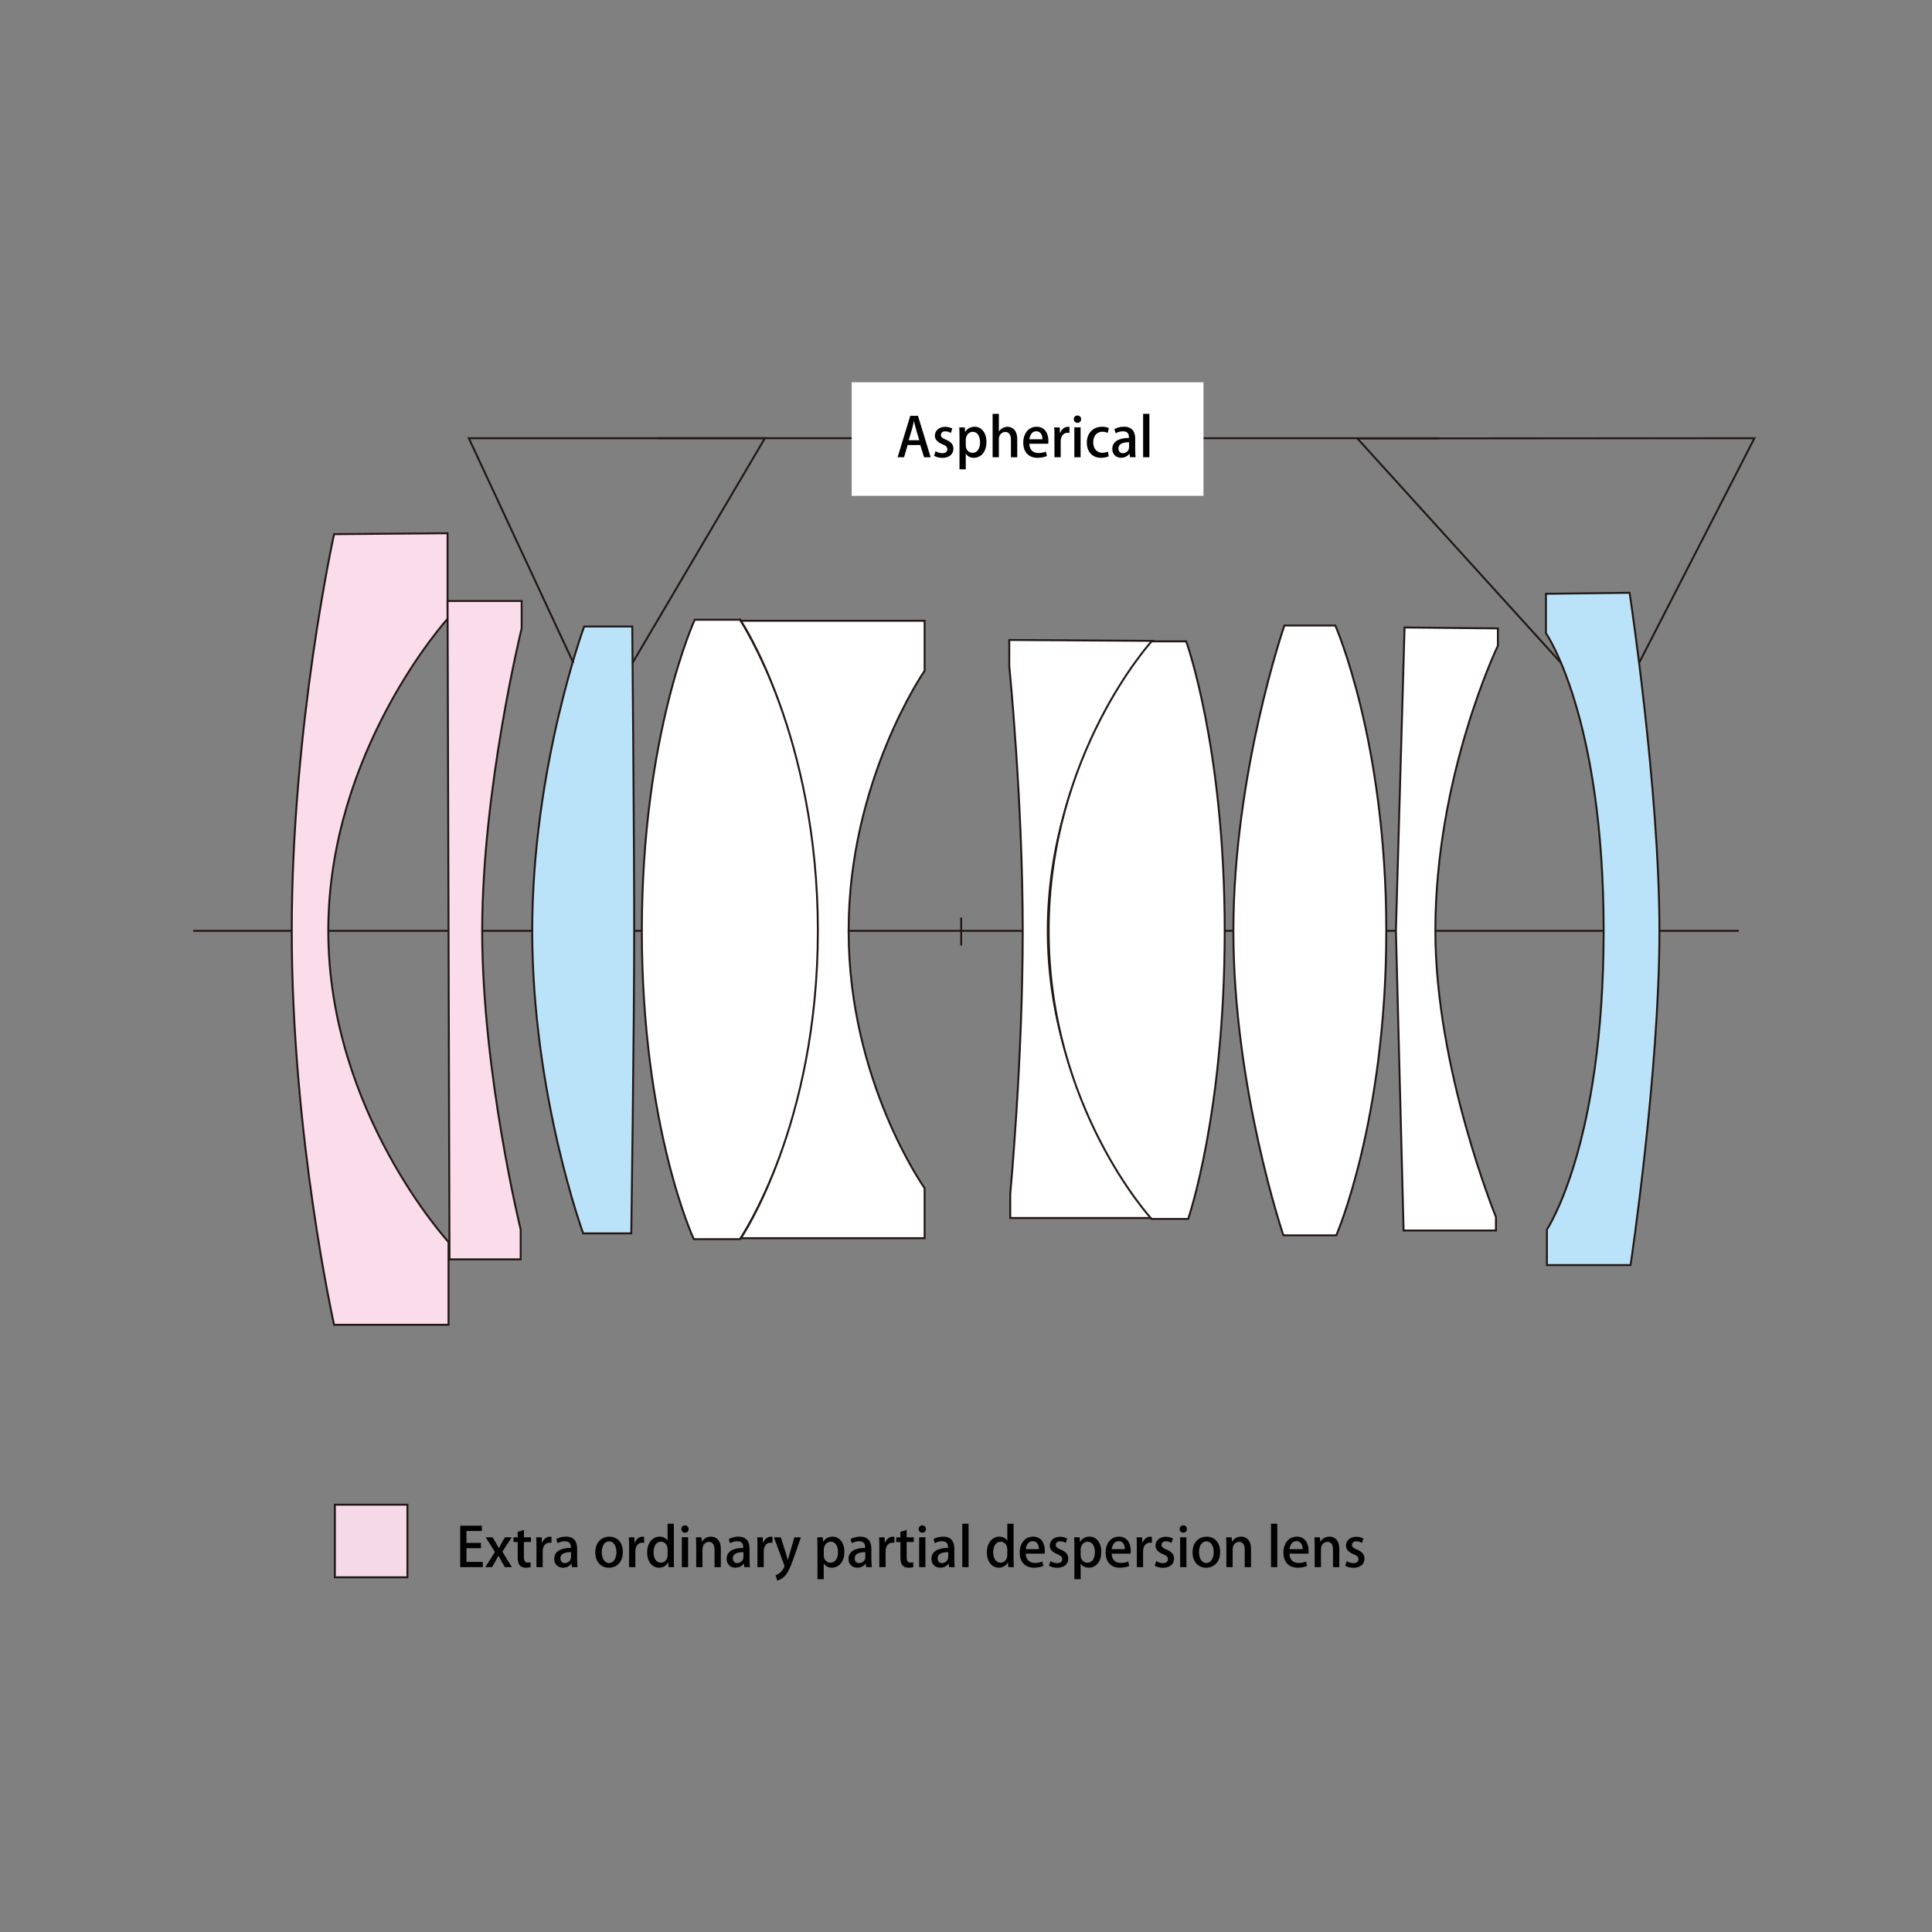<?xml version="1.0" encoding="utf-8"?>
<!-- Generator: Adobe Illustrator 28.0.0, SVG Export Plug-In . SVG Version: 6.00 Build 0)  -->
<svg version="1.1" xmlns="http://www.w3.org/2000/svg" xmlns:xlink="http://www.w3.org/1999/xlink" x="0px" y="0px"
	 viewBox="0 0 500 500" style="enable-background:new 0 0 500 500;" xml:space="preserve">
<rect x="0" y="0" width="500" height="500" fill="#808080" stroke="none"/>
<style type="text/css">
	.st0{fill:none;stroke:#221815;stroke-width:0.5;stroke-miterlimit:10;}
	.st1{fill:#FADCEA;}
	.st2{fill:#BAE3F9;}
	.st3{fill:#FFFFFF;}
	.st4{fill:#F6D9E7;}
	.st5{fill:none;stroke:#211714;stroke-width:0.5;stroke-miterlimit:10;}
	.st6{display:none;}
	.st7{display:inline;}
</style>
<g id="レイヤー_1">
	<line class="st0" x1="50" y1="240.9" x2="450" y2="240.9"/>
	<line class="st0" x1="248.75" y1="237.46" x2="248.75" y2="244.68"/>
	<path class="st1" d="M86.46,138.24c0,0-10.95,49.5-10.95,102.66c0,53.16,10.95,101.95,10.95,101.95h29.62v-21.41
		c0,0-31.12-33.89-31.12-80.54c0-46.65,30.87-80.75,30.87-80.75v-22.15L86.46,138.24z"/>
	<path class="st0" d="M86.46,138.24c0,0-10.95,49.5-10.95,102.66c0,53.16,10.95,101.95,10.95,101.95h29.62v-21.41
		c0,0-31.12-33.89-31.12-80.54c0-46.65,30.87-80.75,30.87-80.75v-22.15L86.46,138.24z"/>
	<path class="st1" d="M115.83,155.54l0.25,85.36l0.25,85.02h18.42v-7.72c0,0-9.96-40.61-9.96-77.3c0-36.7,10.21-78.27,10.21-78.27
		v-7.09H115.83z"/>
	<path class="st0" d="M115.83,155.54l0.25,85.36l0.25,85.02h18.42v-7.72c0,0-9.96-40.61-9.96-77.3c0-36.7,10.21-78.27,10.21-78.27
		v-7.09H115.83z"/>
	<path class="st2" d="M151.18,162.14c0,0-13.44,36.56-13.44,78.76c0,42.21,13.19,78.3,13.19,78.3h12.45c0,0,0.75-53.05,0.75-78.3
		c0-25.25-0.5-78.76-0.5-78.76H151.18z"/>
	<path class="st0" d="M151.18,162.14c0,0-13.44,36.56-13.44,78.76c0,42.21,13.19,78.3,13.19,78.3h12.45c0,0,0.75-53.05,0.75-78.3
		c0-25.25-0.5-78.76-0.5-78.76H151.18z"/>
	<path class="st3" d="M179.8,160.39c0,0-13.69,29.59-13.69,80.51s13.44,79.79,13.44,79.79h11.95c0,0,20.66-30.4,20.66-79.79
		c0-49.39-20.66-80.51-20.66-80.51H179.8z"/>
	<path class="st0" d="M179.8,160.39c0,0-13.69,29.59-13.69,80.51s13.44,79.79,13.44,79.79h11.95c0,0,20.66-30.4,20.66-79.79
		c0-49.39-20.66-80.51-20.66-80.51H179.8z"/>
	<path class="st3" d="M191.75,160.64c0,0,19.91,30.08,19.91,80.26c0,50.17-19.91,79.54-19.91,79.54h47.54V307.5
		c0,0-19.67-27.66-19.67-66.6c0-38.94,19.67-67.31,19.67-67.31v-12.94H191.75z"/>
	<path class="st0" d="M191.75,160.64c0,0,19.91,30.08,19.91,80.26c0,50.17-19.91,79.54-19.91,79.54h47.54V307.5
		c0,0-19.67-27.66-19.67-66.6c0-38.94,19.67-67.31,19.67-67.31v-12.94H191.75z"/>
	<path class="st3" d="M261.2,165.62v6.72c0,0,3.48,34.81,3.48,68.56c0,33.74-3.23,68.09-3.23,68.09v6.22h36.84
		c0,0-27.13-30.15-27.13-74.32c0-44.16,27.13-75.03,27.13-75.03L261.2,165.62z"/>
	<path class="st0" d="M261.2,165.62v6.72c0,0,3.48,34.81,3.48,68.56c0,33.74-3.23,68.09-3.23,68.09v6.22h36.84
		c0,0-27.13-30.15-27.13-74.32c0-44.16,27.13-75.03,27.13-75.03L261.2,165.62z"/>
	<path class="st3" d="M298.03,165.99c0,0-26.63,29.21-26.63,74.91c0,45.69,26.63,74.56,26.63,74.56h9.46c0,0,9.46-27.16,9.46-74.56
		c0-47.4-9.96-74.91-9.96-74.91H298.03z"/>
	<path class="st0" d="M298.03,165.99c0,0-26.63,29.21-26.63,74.91c0,45.69,26.63,74.56,26.63,74.56h9.46c0,0,9.46-27.16,9.46-74.56
		c0-47.4-9.96-74.91-9.96-74.91H298.03z"/>
	<path class="st3" d="M332.39,161.89c0,0-13.19,38.3-13.19,79.01c0,40.71,12.94,78.8,12.94,78.8h13.69c0,0,12.94-29.65,12.94-78.8
		c0-49.14-13.19-79.01-13.19-79.01H332.39z"/>
	<path class="st0" d="M332.39,161.89c0,0-13.19,38.3-13.19,79.01c0,40.71,12.94,78.8,12.94,78.8h13.69c0,0,12.94-29.65,12.94-78.8
		c0-49.14-13.19-79.01-13.19-79.01H332.39z"/>
	<path class="st3" d="M363.5,162.39l-2.24,78.51l1.99,77.55h23.9v-3.49c0,0-15.68-38.37-15.68-74.07
		c0-40.18,16.18-73.78,16.18-73.78v-4.48L363.5,162.39z"/>
	<path class="st0" d="M363.5,162.39l-2.24,78.51l1.99,77.55h23.9v-3.49c0,0-15.68-38.37-15.68-74.07
		c0-40.18,16.18-73.78,16.18-73.78v-4.48L363.5,162.39z"/>
	<path class="st2" d="M400.09,153.67v10.2c0,0,14.93,21.37,14.93,77.02c0,55.65-14.68,77.3-14.68,77.3v9.21h21.65
		c0,0,7.47-49.82,7.47-86.51c0-36.7-7.72-87.48-7.72-87.48L400.09,153.67z"/>
	<path class="st0" d="M400.09,153.67v10.2c0,0,14.93,21.37,14.93,77.02c0,55.65-14.68,77.3-14.68,77.3v9.21h21.65
		c0,0,7.47-49.82,7.47-86.51c0-36.7-7.72-87.48-7.72-87.48L400.09,153.67z"/>
	<g>
		<rect x="86.66" y="389.41" class="st4" width="18.78" height="18.79"/>
		<rect x="86.66" y="389.41" class="st5" width="18.78" height="18.79"/>
	</g>
	<polyline class="st0" points="403.98,171.55 351.28,113.46 454.04,113.41 424.2,171.55 	"/>
	<line class="st0" x1="311.46" y1="113.41" x2="372.52" y2="113.41"/>
	<polyline class="st0" points="163.7,171.55 197.95,113.41 121.33,113.41 148.38,171.55 	"/>
	<line class="st0" x1="231.96" y1="113.41" x2="170.28" y2="113.41"/>
</g>
<g id="JAP" class="st6">
	<g class="st7">
		<g>
			<path d="M255.67,115.01l0.06,1.16c-0.49,0.1-0.99,0.18-1.48,0.28c-0.49,1.48-1.54,3.05-3.66,4.06c-0.21-0.31-0.64-0.74-0.95-0.99
				c1.61-0.69,2.54-1.74,3.05-2.79l-2.82,0.48c-0.01,0.13-0.13,0.2-0.22,0.21l-0.48-1.46c1.04-0.14,2.47-0.34,3.98-0.56
				c0.17-0.74,0.17-1.23,0.17-1.69h-3.43v-1.22h3.43v-1.98h-3.6v-1.25h3.6v-1.96l1.64,0.1c-0.01,0.11-0.1,0.2-0.32,0.24v6.29
				c0,0.38-0.03,0.8-0.1,1.26L255.67,115.01z M262.27,115.73v1.25h-4.22v3.36h-1.33V107.3l1.67,0.1c-0.01,0.13-0.11,0.2-0.34,0.24
				v1.62h3.98v1.25h-3.98v1.98h3.67v1.22h-3.67v2.03H262.27z"/>
			<path d="M268.1,116.98c0.74-0.45,1.6-0.97,2.42-1.48l0.41,1.09c-1.12,0.8-2.34,1.61-3.14,2.13c0.01,0.11-0.04,0.22-0.13,0.28
				l-0.8-1.3c0.21-0.11,0.45-0.24,0.7-0.39v-0.01c-1.46,0.43-2.93,0.84-3.89,1.11c-0.01,0.13-0.11,0.21-0.21,0.24l-0.42-1.42
				c0.55-0.13,1.21-0.28,1.93-0.46v-3.17h-1.56v-1.23h1.56v-2.73h-1.72v-1.23h4.79v1.23h-1.78v2.73h1.53v1.23h-1.53v2.84
				c0.56-0.14,1.15-0.29,1.72-0.45L268.1,116.98z M272.54,110.92v0.43c0.56,3.38,1.57,5.31,4.02,6.96
				c-0.31,0.24-0.66,0.66-0.83,1.01c-1.51-1.11-2.51-2.3-3.19-3.81v3.28c0,1.37-0.64,1.57-2.82,1.57c-0.06-0.35-0.27-0.92-0.46-1.27
				c0.39,0.01,0.76,0.01,1.05,0.01c0.88,0,0.95,0,0.95-0.31v-7.87h-3.53v-1.22h3.53v-2.45l1.61,0.07c-0.01,0.13-0.1,0.21-0.34,0.25
				v2.13h3.82v1.22H272.54z M269.01,111.71c0.6,0.77,1.26,1.82,1.51,2.52l-1.09,0.53c-0.24-0.7-0.85-1.78-1.46-2.59L269.01,111.71z
				 M274.04,107.34c0.71,0.41,1.6,1.05,2.02,1.51l-0.77,0.78c-0.41-0.48-1.26-1.15-1.98-1.6L274.04,107.34z M276.39,112.3
				c-0.06,0.11-0.2,0.13-0.35,0.11c-0.43,0.69-1.22,1.7-1.79,2.31c-0.01,0-0.94-0.57-0.94-0.57c0.59-0.67,1.34-1.79,1.76-2.61
				L276.39,112.3z"/>
			<path d="M290.1,109.4h-5.8c-0.1,0.46-0.25,1.02-0.42,1.54h5.62v9.41h-1.34v-0.74h-8.71v0.74h-1.29v-9.41h4.37
				c0.13-0.48,0.24-1.02,0.34-1.54h-5.39v-1.26h12.63V109.4z M279.44,112.16v6.22h1.92v-6.22H279.44z M284.85,113.49v-1.33h-2.28
				v1.33H284.85z M284.85,115.92v-1.36h-2.28v1.36H284.85z M282.56,116.98v1.4h2.28v-1.4H282.56z M288.15,118.38v-6.22h-2.1v6.22
				H288.15z"/>
		</g>
	</g>
	<g class="st7">
		<g>
			<path d="M130.25,404.06v1.15h-4.37c1.58,0.52,3.31,1.19,4.37,1.68l-1.12,0.95c-0.97-0.52-2.62-1.22-4.2-1.76l0.84-0.87h-8.24
				v-1.15h3.33v-1.4h-2.44v-1.15h2.44v-1.18h-1.82v-5.11h9.78v5.11h-1.62c-0.06,0.07-0.15,0.13-0.31,0.14v1.04h2.52v1.15h-2.52v1.4
				H130.25z M122.98,406.04c-0.06,0.06-0.15,0.08-0.28,0.1c-0.95,0.6-2.76,1.32-4.24,1.7c-0.2-0.28-0.57-0.73-0.84-0.99
				c1.44-0.35,3.25-1.02,4.13-1.61L122.98,406.04z M120.33,396.23v1.05h2.84v-1.05H120.33z M120.33,398.25v1.08h2.84v-1.08H120.33z
				 M122.51,400.34c-0.04,0.07-0.14,0.11-0.29,0.14v1.04h3.33v-1.18H122.51z M122.21,402.66v1.4h3.33v-1.4H122.21z M127.48,397.28
				v-1.05h-3v1.05H127.48z M127.48,399.33v-1.08h-3v1.08H127.48z"/>
			<path d="M142.95,395.38c-0.06,0.1-0.17,0.13-0.34,0.13c-0.24,0.35-0.6,0.83-0.94,1.22h2.3v3.05h-1.3v-1.89h-9.46v1.89h-1.25
				v-3.05h2.07c-0.25-0.46-0.62-1.01-0.95-1.43l1.18-0.48c0.46,0.53,0.95,1.25,1.19,1.74l-0.38,0.17h2.1v-2.03l1.67,0.08
				c-0.01,0.13-0.1,0.2-0.34,0.24v1.71h2.12c-0.11-0.06-0.22-0.1-0.32-0.14c0.38-0.48,0.85-1.26,1.12-1.79L142.95,395.38z
				 M143.05,403.04v2.83c0,1.27-0.63,1.36-2.94,1.36c-0.06-0.35-0.27-0.83-0.43-1.16c0.46,0.01,0.91,0.03,1.26,0.03
				c0.69,0,0.8,0,0.8-0.22v-1.64h-3.22v3.59h-1.33v-3.59h-2.98v3.03h-1.3v-4.22h4.29v-0.99h-2.94v-3.24h7.47v3.24h-2.9
				c-0.06,0.06-0.14,0.1-0.29,0.11v0.88H143.05z M135.47,399.78v1.29h4.92v-1.29H135.47z"/>
			<path d="M149.68,399.99c0.29-0.67,0.64-1.76,0.81-2.51l1.43,0.39c-0.04,0.1-0.15,0.15-0.34,0.15c-0.18,0.6-0.49,1.44-0.78,2.07
				h1.9v1.21h-7.35v-1.21h4.68L149.68,399.99z M152.48,396.21v1.18h-6.79v-1.18h2.75v-1.51l1.61,0.1c-0.01,0.11-0.1,0.2-0.32,0.22
				v1.19H152.48z M146.25,407.83v-5.42h5.7v5.35h-1.3v-0.67h-3.17v0.74H146.25z M147.62,397.62c0.29,0.64,0.53,1.53,0.6,2.1
				l-1.13,0.27c-0.06-0.57-0.28-1.47-0.55-2.14L147.62,397.62z M150.65,403.59h-3.17v2.34h3.17V403.59z M157.64,395.46l0.85,0.36
				c-0.03,0.08-0.07,0.14-0.14,0.18c-0.49,1.19-1.12,2.69-1.83,4.17c1.39,1.42,1.92,2.45,1.93,3.4c0,2.41-1.68,2.41-2.49,2.41
				c-0.2,0-0.41,0-0.6-0.01c-0.01-0.35-0.18-0.91-0.42-1.28c0.48,0.04,0.91,0.04,1.19,0.04c0.85,0,1.02-0.55,1.02-1.22
				c0-0.84-0.57-1.74-1.99-3.12c0.56-1.32,1.05-2.55,1.46-3.64h-2.14v11.05h-1.3v-12.3h4.2L157.64,395.46z"/>
			<path d="M168.41,394.9c0.91,1.86,2.72,3.96,4.26,5.11c-0.35,0.28-0.87,0.81-1.12,1.18c-0.39-0.34-0.78-0.73-1.19-1.16
				c0,0.11-0.01,0.28-0.03,0.43c-0.18,4.45-0.38,6.11-0.87,6.67c-0.32,0.41-0.66,0.52-1.18,0.59c-0.22,0.03-0.53,0.04-0.88,0.04
				c-0.41,0-0.87-0.01-1.33-0.04c-0.01-0.41-0.2-0.97-0.43-1.34c0.87,0.08,1.68,0.1,2.02,0.1c0.28,0,0.45-0.04,0.6-0.2
				c0.34-0.35,0.52-1.7,0.66-5.01h-3.32c-0.39,2.62-1.13,5.24-4.92,6.62c-0.15-0.35-0.55-0.9-0.85-1.19
				c3.29-1.09,4.05-3.17,4.36-5.43h-2.67v-1.15c-0.43,0.43-0.88,0.83-1.34,1.18c-0.24-0.27-0.74-0.76-1.05-0.99
				c1.69-1.15,3.31-3.19,4.19-5.37l1.65,0.56c-0.06,0.11-0.2,0.18-0.39,0.15c-0.71,1.58-1.75,3.11-2.91,4.33h7.65l0.31-0.01
				l0.76,0.07c-1.22-1.32-2.41-3-3.24-4.61L168.41,394.9z"/>
			<path d="M182.41,394.9c0.91,1.86,2.72,3.96,4.26,5.11c-0.35,0.28-0.87,0.81-1.12,1.18c-0.39-0.34-0.78-0.73-1.19-1.16
				c0,0.11-0.01,0.28-0.03,0.43c-0.18,4.45-0.38,6.11-0.87,6.67c-0.32,0.41-0.66,0.52-1.18,0.59c-0.22,0.03-0.53,0.04-0.88,0.04
				c-0.41,0-0.87-0.01-1.33-0.04c-0.01-0.41-0.2-0.97-0.43-1.34c0.87,0.08,1.68,0.1,2.02,0.1c0.28,0,0.45-0.04,0.6-0.2
				c0.34-0.35,0.52-1.7,0.66-5.01h-3.32c-0.39,2.62-1.13,5.24-4.92,6.62c-0.15-0.35-0.55-0.9-0.85-1.19
				c3.29-1.09,4.05-3.17,4.36-5.43h-2.67v-1.15c-0.43,0.43-0.88,0.83-1.34,1.18c-0.24-0.27-0.74-0.76-1.05-0.99
				c1.69-1.15,3.31-3.19,4.19-5.37l1.65,0.56c-0.06,0.11-0.2,0.18-0.39,0.15c-0.71,1.58-1.75,3.11-2.91,4.33h7.65l0.31-0.01
				l0.76,0.07c-1.22-1.32-2.41-3-3.24-4.61L182.41,394.9z"/>
			<path d="M200.45,398.54h-0.9c-0.29,2.19-0.78,4.03-1.6,5.56c0.67,1.11,1.53,1.99,2.61,2.56c-0.31,0.27-0.73,0.79-0.92,1.15
				c-1.01-0.6-1.82-1.44-2.48-2.45c-0.78,1.01-1.76,1.82-3.03,2.45c-0.11-0.25-0.38-0.69-0.59-0.98c-0.1,0.92-0.83,0.97-2.31,0.97
				c-0.04-0.32-0.2-0.8-0.36-1.11c0.28,0.01,0.55,0.01,0.77,0.01c0.6,0,0.67,0,0.67-0.21v-0.99h-2.8v2.3h-1.23v-6.93h5.28v5.74
				c1.23-0.6,2.17-1.46,2.87-2.55c-0.46-1.01-0.83-2.13-1.12-3.36c-0.21,0.43-0.45,0.83-0.7,1.18c-0.21-0.25-0.69-0.67-0.97-0.88
				c0.2-0.27,0.38-0.56,0.55-0.9h-6.86v-1.13h1.58v-1.57h-1.36v-1.12h1.36v-1.6l1.53,0.1c-0.01,0.11-0.1,0.18-0.31,0.21v1.29h1.57
				v-1.6l1.55,0.1c-0.01,0.11-0.11,0.18-0.32,0.21v1.29h1.4v1.12h-1.4v1.57h1.49v0.64c0.59-1.37,1.01-3.15,1.26-4.93l1.61,0.34
				c-0.04,0.11-0.14,0.18-0.34,0.18c-0.13,0.7-0.27,1.42-0.43,2.1h3.94V398.54z M192.31,401.89h-2.8v0.81h2.8V401.89z
				 M189.51,404.51h2.8v-0.83h-2.8V404.51z M190.12,397.4v1.57h1.57v-1.57H190.12z M196.16,398.54l-0.03,0.08
				c0.24,1.43,0.57,2.77,1.06,3.95c0.48-1.16,0.79-2.51,1-4.03H196.16z"/>
			<path d="M213.24,398.39c-0.03,0.07-0.07,0.15-0.14,0.21c-0.2,4.15-0.6,6.65-1.13,7.58c-0.48,0.77-1.16,1.08-1.95,1.08
				c-0.6,0-1.53-0.11-2.52-0.31c0.03-0.38-0.01-1.01-0.07-1.4c0.94,0.22,1.99,0.34,2.31,0.34c0.48,0,0.76-0.13,1.01-0.6
				c0.38-0.74,0.71-2.93,0.83-5.83h-3.94c-0.67,3.1-1.93,5.81-4.48,7.83c-0.25-0.25-0.77-0.64-1.13-0.85
				c2.37-1.81,3.54-4.17,4.15-6.98h-3.63v-1.32h3.89c0.14-0.98,0.21-1.83,0.28-2.96l1.86,0.15c-0.03,0.15-0.15,0.25-0.39,0.28
				c-0.08,0.95-0.15,1.68-0.28,2.54h4.05l0.27-0.11L213.24,398.39z M210.83,395c0.59,0.55,1.33,1.46,1.7,2.06l-0.71,0.52
				c-0.34-0.56-1.13-1.57-1.65-2.09L210.83,395z M213.05,394.41c0.6,0.56,1.33,1.44,1.71,2.03l-0.71,0.52
				c-0.34-0.55-1.12-1.53-1.67-2.04L213.05,394.41z"/>
			<path d="M227.24,399.68c-0.06,0.08-0.13,0.14-0.24,0.18c-1.21,4.26-3.45,6.32-7.65,7.49c-0.17-0.34-0.56-0.83-0.84-1.12
				c3.66-0.9,6.01-2.84,6.78-5.69h-8.87v-1.3h9.46l0.17-0.11L227.24,399.68z M225.79,396.96h-7.98v-1.29h7.98V396.96z"/>
			<path d="M239.9,396.62c-0.06,0.1-0.13,0.15-0.24,0.2c-0.77,1.79-1.57,3.21-2.7,4.72c1.44,1.16,3.63,3.14,4.9,4.52l-1.23,1.06
				c-1.15-1.36-3.26-3.43-4.57-4.5c-1.27,1.5-3.25,3.38-5.17,4.5c-0.22-0.31-0.7-0.8-1.02-1.08c3.66-1.99,6.61-5.64,7.89-8.63h-6.58
				v-1.33h7.35l0.25-0.08L239.9,396.62z"/>
		</g>
	</g>
</g>
<g id="ENG">
	<g>
		<g>
			<path d="M124.94,405.57h-5.84v-10.72h5.6v1.36h-3.98v3.1h3.75v1.35h-3.75v3.56h4.22V405.57z"/>
			<path d="M132.43,397.85l-2.42,3.73l2.47,3.99h-1.83l-0.95-1.65c-0.24-0.42-0.46-0.83-0.69-1.29h-0.03
				c-0.22,0.45-0.45,0.85-0.7,1.3l-0.91,1.64h-1.77l2.49-3.92l-2.4-3.8h1.79l0.92,1.56c0.25,0.43,0.46,0.83,0.69,1.25h0.03
				c0.22-0.44,0.45-0.86,0.67-1.26l0.88-1.54H132.43z"/>
			<path d="M133.98,396.45l1.61-0.5v1.9h1.83v1.22h-1.83v3.91c0,0.95,0.29,1.42,0.98,1.42c0.32,0,0.52-0.04,0.71-0.1l0.06,1.25
				c-0.28,0.11-0.71,0.18-1.26,0.18c-0.64,0-1.19-0.21-1.53-0.59c-0.39-0.42-0.57-1.07-0.57-2.07v-3.99h-1.09v-1.22h1.09V396.45z"/>
			<path d="M142.71,399.28c-0.14-0.03-0.29-0.04-0.48-0.04c-1.09,0-1.78,0.9-1.78,2.24v4.09h-1.62v-5.37c0-0.9-0.01-1.64-0.06-2.35
				h1.42l0.06,1.42h0.06c0.35-0.98,1.16-1.58,2-1.58c0.15,0,0.27,0.01,0.41,0.04V399.28z"/>
			<path d="M149.37,403.74c0,0.66,0.01,1.33,0.11,1.83h-1.47l-0.11-0.9h-0.04c-0.43,0.6-1.19,1.05-2.16,1.05
				c-1.44,0-2.27-1.06-2.27-2.26c0-1.92,1.67-2.87,4.31-2.87c0-0.57,0-1.72-1.55-1.72c-0.69,0-1.39,0.21-1.88,0.53l-0.34-1.08
				c0.55-0.35,1.46-0.64,2.49-0.64c2.27,0,2.9,1.5,2.9,3.14V403.74z M147.79,401.69c-1.27,0-2.75,0.24-2.75,1.61
				c0,0.86,0.53,1.23,1.13,1.23c0.88,0,1.61-0.67,1.61-1.57V401.69z"/>
			<path d="M161.2,401.65c0,2.88-1.88,4.08-3.61,4.08c-2,0-3.53-1.47-3.53-3.96c0-2.61,1.6-4.08,3.64-4.08
				C159.82,397.68,161.2,399.28,161.2,401.65z M157.65,398.9c-1.39,0-1.92,1.49-1.92,2.82c0,1.51,0.71,2.79,1.9,2.79
				c1.18,0,1.91-1.28,1.91-2.82C159.54,400.42,159,398.9,157.65,398.9z"/>
			<path d="M166.69,399.28c-0.14-0.03-0.29-0.04-0.48-0.04c-1.09,0-1.78,0.9-1.78,2.24v4.09h-1.62v-5.37c0-0.9-0.01-1.64-0.06-2.35
				h1.42l0.06,1.42h0.06c0.35-0.98,1.16-1.58,2-1.58c0.15,0,0.27,0.01,0.41,0.04V399.28z"/>
			<path d="M174.39,403.51c0,0.7,0.03,1.53,0.06,2.06h-1.43l-0.08-1.21h-0.04c-0.41,0.79-1.25,1.36-2.34,1.36
				c-1.75,0-3.08-1.55-3.08-3.94c0-2.62,1.5-4.1,3.22-4.1c0.99,0,1.71,0.45,2.04,1.04h0.03v-4.38h1.62V403.51z M172.77,400.98
				c0-1.26-0.8-2-1.71-2c-1.25,0-1.93,1.23-1.93,2.76c0,1.51,0.67,2.68,1.9,2.68c1.05,0,1.74-0.92,1.74-2V400.98z"/>
			<path d="M177.27,396.66c-0.56,0-0.94-0.42-0.94-0.94c0-0.55,0.39-0.95,0.95-0.95c0.56,0,0.94,0.41,0.94,0.95
				C178.22,396.24,177.86,396.66,177.27,396.66z M178.08,405.57h-1.62v-7.73h1.62V405.57z"/>
			<path d="M186.54,405.57h-1.62v-4.52c0-1.09-0.36-2.02-1.47-2.02c-0.8,0-1.65,0.66-1.65,1.89v4.65h-1.62v-5.55
				c0-0.85-0.03-1.51-0.06-2.17h1.42l0.08,1.15h0.04c0.36-0.66,1.18-1.32,2.34-1.32c1.2,0,2.55,0.79,2.55,3.17V405.57z"/>
			<path d="M193.99,403.74c0,0.66,0.01,1.33,0.11,1.83h-1.47l-0.11-0.9h-0.04c-0.43,0.6-1.19,1.05-2.16,1.05
				c-1.44,0-2.27-1.06-2.27-2.26c0-1.92,1.67-2.87,4.31-2.87c0-0.57,0-1.72-1.55-1.72c-0.69,0-1.39,0.21-1.88,0.53l-0.34-1.08
				c0.55-0.35,1.46-0.64,2.49-0.64c2.27,0,2.9,1.5,2.9,3.14V403.74z M192.41,401.69c-1.27,0-2.75,0.24-2.75,1.61
				c0,0.86,0.53,1.23,1.13,1.23c0.88,0,1.61-0.67,1.61-1.57V401.69z"/>
			<path d="M199.91,399.28c-0.14-0.03-0.29-0.04-0.48-0.04c-1.09,0-1.78,0.9-1.78,2.24v4.09h-1.62v-5.37c0-0.9-0.01-1.64-0.06-2.35
				h1.42l0.06,1.42h0.06c0.35-0.98,1.16-1.58,2-1.58c0.15,0,0.27,0.01,0.41,0.04V399.28z"/>
			<path d="M207.28,397.85l-1.86,5.35c-0.91,2.54-1.55,3.96-2.48,4.86c-0.7,0.64-1.41,0.91-1.79,1l-0.42-1.37
				c1.68-0.6,2.28-2.17,2.28-2.38c0-0.08-0.01-0.18-0.08-0.34l-2.65-7.12h1.78l1.4,4.34c0.15,0.5,0.31,1.09,0.42,1.54h0.04
				c0.11-0.45,0.27-1.02,0.41-1.54l1.25-4.34H207.28z"/>
			<path d="M213.04,399.03c0.53-0.87,1.37-1.35,2.45-1.35c1.74,0,3.04,1.54,3.04,3.94c0,2.83-1.64,4.1-3.26,4.1
				c-0.92,0-1.68-0.43-2.06-1.06h-0.03v4.03h-1.62v-8.35c0-1.01-0.03-1.81-0.06-2.49h1.43l0.08,1.18H213.04z M213.18,402.46
				c0,1.39,0.95,1.97,1.75,1.97c1.26,0,1.95-1.16,1.95-2.76c0-1.47-0.66-2.69-1.9-2.69c-0.97,0-1.79,0.91-1.79,2.04V402.46z"/>
			<path d="M225.53,403.74c0,0.66,0.01,1.33,0.11,1.83h-1.47l-0.11-0.9h-0.04c-0.43,0.6-1.19,1.05-2.16,1.05
				c-1.44,0-2.27-1.06-2.27-2.26c0-1.92,1.67-2.87,4.31-2.87c0-0.57,0-1.72-1.56-1.72c-0.69,0-1.39,0.21-1.88,0.53l-0.34-1.08
				c0.55-0.35,1.46-0.64,2.49-0.64c2.27,0,2.9,1.5,2.9,3.14V403.74z M223.95,401.69c-1.27,0-2.75,0.24-2.75,1.61
				c0,0.86,0.53,1.23,1.13,1.23c0.88,0,1.61-0.67,1.61-1.57V401.69z"/>
			<path d="M231.45,399.28c-0.14-0.03-0.29-0.04-0.48-0.04c-1.09,0-1.78,0.9-1.78,2.24v4.09h-1.62v-5.37c0-0.9-0.01-1.64-0.06-2.35
				h1.42l0.06,1.42h0.06c0.35-0.98,1.16-1.58,2-1.58c0.15,0,0.27,0.01,0.41,0.04V399.28z"/>
			<path d="M233.03,396.45l1.61-0.5v1.9h1.83v1.22h-1.83v3.91c0,0.95,0.29,1.42,0.98,1.42c0.32,0,0.52-0.04,0.71-0.1l0.06,1.25
				c-0.28,0.11-0.71,0.18-1.26,0.18c-0.64,0-1.19-0.21-1.53-0.59c-0.39-0.42-0.57-1.07-0.57-2.07v-3.99h-1.09v-1.22h1.09V396.45z"/>
			<path d="M238.69,396.66c-0.56,0-0.94-0.42-0.94-0.94c0-0.55,0.39-0.95,0.95-0.95c0.56,0,0.94,0.41,0.94,0.95
				C239.64,396.24,239.28,396.66,238.69,396.66z M239.5,405.57h-1.62v-7.73h1.62V405.57z"/>
			<path d="M246.99,403.74c0,0.66,0.01,1.33,0.11,1.83h-1.47l-0.11-0.9h-0.04c-0.43,0.6-1.19,1.05-2.16,1.05
				c-1.44,0-2.27-1.06-2.27-2.26c0-1.92,1.67-2.87,4.31-2.87c0-0.57,0-1.72-1.55-1.72c-0.69,0-1.39,0.21-1.88,0.53l-0.34-1.08
				c0.55-0.35,1.46-0.64,2.49-0.64c2.27,0,2.9,1.5,2.9,3.14V403.74z M245.41,401.69c-1.27,0-2.75,0.24-2.75,1.61
				c0,0.86,0.53,1.23,1.13,1.23c0.88,0,1.61-0.67,1.61-1.57V401.69z"/>
			<path d="M250.66,405.57h-1.62v-11.23h1.62V405.57z"/>
			<path d="M262.31,403.51c0,0.7,0.03,1.53,0.06,2.06h-1.43l-0.08-1.21h-0.04c-0.41,0.79-1.25,1.36-2.34,1.36
				c-1.75,0-3.08-1.55-3.08-3.94c0-2.62,1.5-4.1,3.22-4.1c0.99,0,1.71,0.45,2.04,1.04h0.03v-4.38h1.62V403.51z M260.68,400.98
				c0-1.26-0.8-2-1.71-2c-1.25,0-1.93,1.23-1.93,2.76c0,1.51,0.67,2.68,1.91,2.68c1.05,0,1.74-0.92,1.74-2V400.98z"/>
			<path d="M270.02,405.26c-0.55,0.25-1.4,0.46-2.45,0.46c-2.33,0-3.67-1.55-3.67-3.91c0-2.3,1.29-4.13,3.47-4.13
				c2.17,0,3.04,1.81,3.04,3.71c0,0.27-0.01,0.49-0.04,0.69h-4.9c0.04,1.74,1.12,2.4,2.34,2.4c0.85,0,1.44-0.15,1.95-0.36
				L270.02,405.26z M268.87,400.92c0.01-0.92-0.36-2.07-1.61-2.07c-1.19,0-1.7,1.18-1.78,2.07H268.87z"/>
			<path d="M275.82,399.31c-0.31-0.2-0.84-0.43-1.47-0.43c-0.73,0-1.12,0.42-1.12,0.94c0,0.53,0.35,0.8,1.29,1.21
				c1.27,0.52,1.95,1.22,1.95,2.34c0,1.48-1.13,2.37-2.89,2.37c-0.81,0-1.58-0.21-2.1-0.52l0.36-1.2c0.39,0.24,1.11,0.52,1.77,0.52
				c0.87,0,1.29-0.42,1.29-1.01c0-0.59-0.32-0.91-1.25-1.3c-1.37-0.55-1.98-1.32-1.98-2.21c0-1.29,1.05-2.31,2.68-2.31
				c0.76,0,1.42,0.21,1.83,0.45L275.82,399.31z"/>
			<path d="M279.53,399.03c0.53-0.87,1.37-1.35,2.45-1.35c1.74,0,3.04,1.54,3.04,3.94c0,2.83-1.64,4.1-3.26,4.1
				c-0.92,0-1.68-0.43-2.06-1.06h-0.03v4.03h-1.62v-8.35c0-1.01-0.03-1.81-0.06-2.49h1.43l0.08,1.18H279.53z M279.67,402.46
				c0,1.39,0.95,1.97,1.75,1.97c1.26,0,1.95-1.16,1.95-2.76c0-1.47-0.66-2.69-1.91-2.69c-0.97,0-1.79,0.91-1.79,2.04V402.46z"/>
			<path d="M292.25,405.26c-0.55,0.25-1.4,0.46-2.45,0.46c-2.33,0-3.67-1.55-3.67-3.91c0-2.3,1.29-4.13,3.47-4.13
				c2.17,0,3.04,1.81,3.04,3.71c0,0.27-0.01,0.49-0.04,0.69h-4.9c0.04,1.74,1.12,2.4,2.34,2.4c0.85,0,1.44-0.15,1.95-0.36
				L292.25,405.26z M291.11,400.92c0.01-0.92-0.36-2.07-1.61-2.07c-1.19,0-1.7,1.18-1.78,2.07H291.11z"/>
			<path d="M298.09,399.28c-0.14-0.03-0.29-0.04-0.48-0.04c-1.09,0-1.78,0.9-1.78,2.24v4.09h-1.62v-5.37c0-0.9-0.01-1.64-0.06-2.35
				h1.42l0.06,1.42h0.06c0.35-0.98,1.16-1.58,2-1.58c0.15,0,0.27,0.01,0.41,0.04V399.28z"/>
			<path d="M303.19,399.31c-0.31-0.2-0.84-0.43-1.47-0.43c-0.73,0-1.12,0.42-1.12,0.94c0,0.53,0.35,0.8,1.29,1.21
				c1.28,0.52,1.95,1.22,1.95,2.34c0,1.48-1.13,2.37-2.89,2.37c-0.81,0-1.58-0.21-2.1-0.52l0.36-1.2c0.39,0.24,1.11,0.52,1.76,0.52
				c0.87,0,1.29-0.42,1.29-1.01c0-0.59-0.32-0.91-1.25-1.3c-1.37-0.55-1.97-1.32-1.97-2.21c0-1.29,1.05-2.31,2.67-2.31
				c0.76,0,1.42,0.21,1.83,0.45L303.19,399.31z"/>
			<path d="M306.22,396.66c-0.56,0-0.94-0.42-0.94-0.94c0-0.55,0.39-0.95,0.95-0.95s0.94,0.41,0.94,0.95
				C307.18,396.24,306.81,396.66,306.22,396.66z M307.04,405.57h-1.62v-7.73h1.62V405.57z"/>
			<path d="M315.77,401.65c0,2.88-1.88,4.08-3.61,4.08c-2,0-3.53-1.47-3.53-3.96c0-2.61,1.6-4.08,3.64-4.08
				C314.39,397.68,315.77,399.28,315.77,401.65z M312.22,398.9c-1.39,0-1.92,1.49-1.92,2.82c0,1.51,0.71,2.79,1.9,2.79
				c1.18,0,1.91-1.28,1.91-2.82C314.11,400.42,313.58,398.9,312.22,398.9z"/>
			<path d="M323.75,405.57h-1.62v-4.52c0-1.09-0.36-2.02-1.47-2.02c-0.8,0-1.65,0.66-1.65,1.89v4.65h-1.62v-5.55
				c0-0.85-0.03-1.51-0.06-2.17h1.42l0.08,1.15h0.04c0.36-0.66,1.18-1.32,2.34-1.32c1.2,0,2.55,0.79,2.55,3.17V405.57z"/>
			<path d="M330.56,405.57h-1.62v-11.23h1.62V405.57z"/>
			<path d="M338.27,405.26c-0.55,0.25-1.4,0.46-2.45,0.46c-2.33,0-3.67-1.55-3.67-3.91c0-2.3,1.29-4.13,3.47-4.13
				c2.17,0,3.04,1.81,3.04,3.71c0,0.27-0.01,0.49-0.04,0.69h-4.9c0.04,1.74,1.12,2.4,2.34,2.4c0.85,0,1.44-0.15,1.95-0.36
				L338.27,405.26z M337.12,400.92c0.01-0.92-0.36-2.07-1.61-2.07c-1.19,0-1.7,1.18-1.78,2.07H337.12z"/>
			<path d="M346.6,405.57h-1.62v-4.52c0-1.09-0.36-2.02-1.47-2.02c-0.8,0-1.65,0.66-1.65,1.89v4.65h-1.62v-5.55
				c0-0.85-0.03-1.51-0.06-2.17h1.42l0.08,1.15h0.04c0.36-0.66,1.18-1.32,2.34-1.32c1.21,0,2.55,0.79,2.55,3.17V405.57z"/>
			<path d="M352.48,399.31c-0.31-0.2-0.84-0.43-1.47-0.43c-0.73,0-1.12,0.42-1.12,0.94c0,0.53,0.35,0.8,1.29,1.21
				c1.27,0.52,1.95,1.22,1.95,2.34c0,1.48-1.13,2.37-2.88,2.37c-0.81,0-1.58-0.21-2.1-0.52l0.36-1.2c0.39,0.24,1.11,0.52,1.76,0.52
				c0.87,0,1.29-0.42,1.29-1.01c0-0.59-0.32-0.91-1.25-1.3c-1.37-0.55-1.97-1.32-1.97-2.21c0-1.29,1.05-2.31,2.68-2.31
				c0.76,0,1.41,0.21,1.83,0.45L352.48,399.31z"/>
		</g>
	</g>
	<rect x="220.42" y="98.93" class="st3" width="91.04" height="29.39"/>
	<g>
		<g>
			<path d="M240.85,118.33h-1.71l-0.97-3.15h-3.28l-0.92,3.15h-1.67l3.28-10.72h1.99L240.85,118.33z M237.91,113.93l-0.84-2.8
				c-0.2-0.7-0.38-1.46-0.53-2.12h-0.03c-0.15,0.66-0.32,1.44-0.5,2.1l-0.85,2.82H237.91z"/>
			<path d="M246.09,112.06c-0.31-0.2-0.84-0.43-1.47-0.43c-0.73,0-1.12,0.42-1.12,0.94c0,0.53,0.35,0.8,1.29,1.21
				c1.27,0.52,1.95,1.22,1.95,2.34c0,1.48-1.13,2.37-2.89,2.37c-0.81,0-1.58-0.21-2.1-0.52l0.36-1.2c0.39,0.24,1.11,0.52,1.77,0.52
				c0.87,0,1.29-0.42,1.29-1.01s-0.32-0.91-1.25-1.3c-1.37-0.55-1.98-1.32-1.98-2.21c0-1.29,1.05-2.31,2.68-2.31
				c0.76,0,1.42,0.21,1.83,0.45L246.09,112.06z"/>
			<path d="M249.8,111.78c0.53-0.87,1.37-1.34,2.45-1.34c1.74,0,3.04,1.54,3.04,3.94c0,2.83-1.64,4.1-3.26,4.1
				c-0.92,0-1.68-0.43-2.06-1.06h-0.03v4.03h-1.62v-8.35c0-1.01-0.03-1.81-0.06-2.49h1.43l0.08,1.18H249.8z M249.94,115.22
				c0,1.39,0.95,1.98,1.75,1.98c1.26,0,1.95-1.16,1.95-2.76c0-1.47-0.66-2.69-1.91-2.69c-0.97,0-1.79,0.91-1.79,2.04V115.22z"/>
			<path d="M263.25,118.33h-1.62v-4.51c0-1.11-0.38-2.03-1.47-2.03c-0.8,0-1.65,0.66-1.65,1.82v4.72h-1.62v-11.23h1.62v4.57h0.03
				c0.5-0.8,1.37-1.22,2.21-1.22c1.16,0,2.51,0.78,2.51,3.22V118.33z"/>
			<path d="M270.94,118.02c-0.55,0.25-1.4,0.46-2.45,0.46c-2.33,0-3.67-1.56-3.67-3.91c0-2.3,1.29-4.13,3.47-4.13
				c2.17,0,3.04,1.81,3.04,3.71c0,0.27-0.01,0.49-0.04,0.69h-4.9c0.04,1.74,1.12,2.4,2.34,2.4c0.85,0,1.44-0.15,1.95-0.36
				L270.94,118.02z M269.79,113.68c0.01-0.92-0.36-2.07-1.61-2.07c-1.19,0-1.69,1.18-1.78,2.07H269.79z"/>
			<path d="M276.77,112.04c-0.14-0.03-0.29-0.04-0.48-0.04c-1.09,0-1.78,0.9-1.78,2.24v4.09h-1.62v-5.36c0-0.9-0.01-1.64-0.06-2.35
				h1.42l0.06,1.42h0.06c0.35-0.98,1.16-1.58,2-1.58c0.15,0,0.27,0.01,0.41,0.04V112.04z"/>
			<path d="M278.84,109.42c-0.56,0-0.94-0.42-0.94-0.94c0-0.55,0.39-0.95,0.95-0.95c0.56,0,0.94,0.41,0.94,0.95
				C279.8,109,279.43,109.42,278.84,109.42z M279.66,118.33h-1.62v-7.73h1.62V118.33z"/>
			<path d="M286.94,118.09c-0.36,0.17-1.09,0.39-1.99,0.39c-2.23,0-3.68-1.53-3.68-3.94c0-2.34,1.51-4.1,3.99-4.1
				c0.74,0,1.39,0.18,1.72,0.35l-0.32,1.25c-0.28-0.14-0.73-0.31-1.39-0.31c-1.51,0-2.35,1.23-2.35,2.75c0,1.69,1,2.7,2.34,2.7
				c0.64,0,1.09-0.15,1.46-0.31L286.94,118.09z"/>
			<path d="M293.8,116.49c0,0.66,0.01,1.33,0.11,1.83h-1.47l-0.11-0.9h-0.04c-0.43,0.6-1.19,1.05-2.16,1.05
				c-1.44,0-2.27-1.06-2.27-2.26c0-1.92,1.67-2.87,4.31-2.87c0-0.57,0-1.72-1.55-1.72c-0.69,0-1.39,0.21-1.88,0.53l-0.34-1.08
				c0.55-0.35,1.46-0.64,2.49-0.64c2.27,0,2.9,1.5,2.9,3.14V116.49z M292.21,114.45c-1.27,0-2.75,0.24-2.75,1.61
				c0,0.85,0.53,1.23,1.13,1.23c0.88,0,1.61-0.67,1.61-1.57V114.45z"/>
			<path d="M297.46,118.33h-1.62v-11.23h1.62V118.33z"/>
		</g>
	</g>
	<g>
	</g>
	<g>
	</g>
	<g>
	</g>
	<g>
	</g>
	<g>
	</g>
	<g>
	</g>
	<g>
	</g>
	<g>
	</g>
	<g>
	</g>
	<g>
	</g>
	<g>
	</g>
	<g>
	</g>
	<g>
	</g>
	<g>
	</g>
	<g>
	</g>
	<g>
	</g>
	<g>
	</g>
	<g>
	</g>
	<g>
	</g>
	<g>
	</g>
	<g>
	</g>
	<g>
	</g>
	<g>
	</g>
	<g>
	</g>
</g>
</svg>

